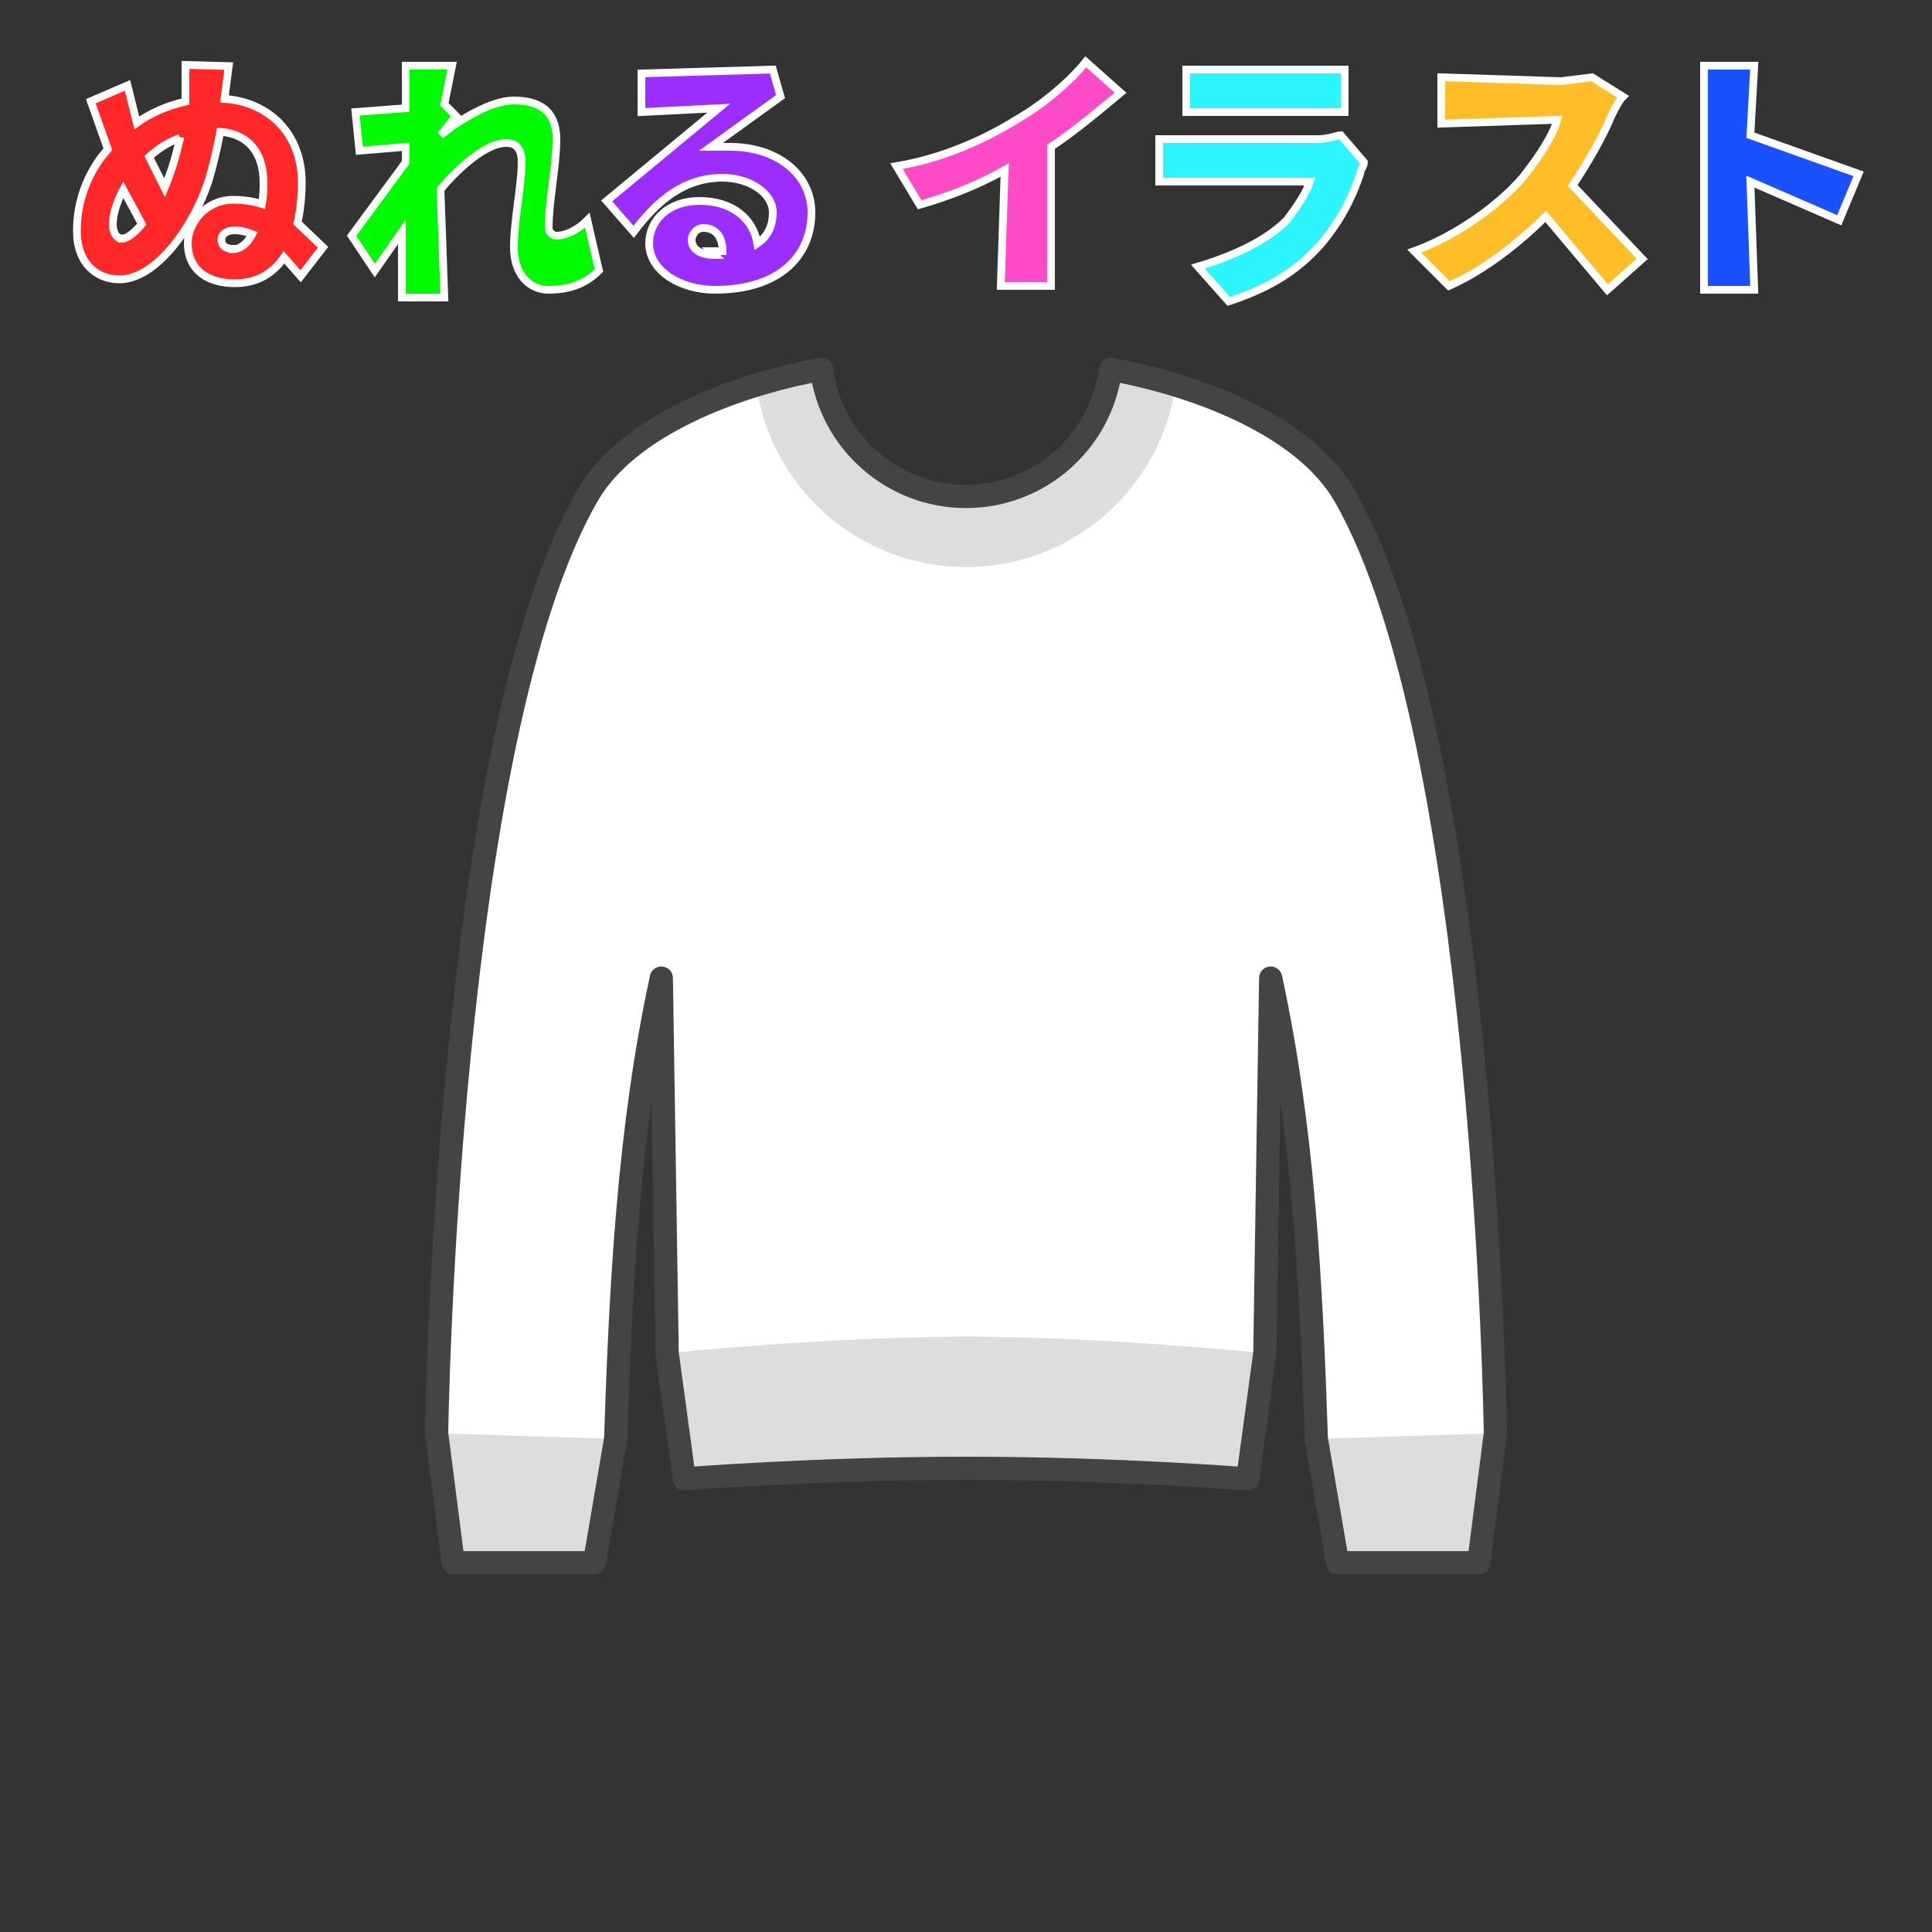 <?xml version="1.0" encoding="UTF-8" standalone="no"?>
<svg
   xmlns:dc="http://purl.org/dc/elements/1.1/"
   xmlns:cc="http://creativecommons.org/ns#"
   xmlns:rdf="http://www.w3.org/1999/02/22-rdf-syntax-ns#"
   xmlns:svg="http://www.w3.org/2000/svg"
   xmlns="http://www.w3.org/2000/svg"
   id="svg36"
   version="1.1"
   style="overflow:visible"
   viewBox="-250 -250 500 500"
   height="2000px"
   width="2000px">
  <rect x="-250" y="-250" width="500" height="500" fill="#333333" stroke="none"/>
  <defs
     id="defs40" />
  <rect
     id="rect2"
     fill-opacity="0"
     fill="rgb(0,0,0)"
     height="500"
     width="500"
     y="-250"
     x="-250" />
  <svg
     id="svg18"
     version="1.1"
     y="-250"
     x="-250"
     viewBox="-250 -250 500 500"
     height="500"
     width="500"
     style="overflow:visible">
    <g
       style="fill:#ffffff;stroke-linejoin:round"
       id="g16">
      <path
         style="fill:#dddddd;fill-opacity:1;stroke:none;stroke-linecap:butt;stroke-linejoin:round"
         id="path4"
         d="m 137,120.92 c -13.491,-17.061 -27.734,-27.347 -46.324,1.48 l 5.481,32.034 h 36.544 z" />
      <path
         style="fill:#dddddd;fill-opacity:1;stroke:none;stroke-linecap:butt;stroke-linejoin:round"
         id="path6"
         d="m -137,120.92 c 22.841,-34.613 36.299,-16.897 46.324,1.48 l -5.481,32.034 h -36.544 z" />
      <path
         style="fill:#dddddd;fill-opacity:1;stroke:none;stroke-linecap:butt;stroke-linejoin:round"
         id="path8"
         d="m -77.34,100.22 4.434,32.528 c 0,0 33.949,-2.748 72.9,-2.748 38.951,0 72.9,2.748 72.9,2.748 L 77.329,100.22 c -47.087,-21.126 -96.278,-34.567 -154.67,0 z" />
      <path
         style="fill:#ffffff;fill-opacity:1;stroke:none;stroke-linecap:butt;stroke-linejoin:round"
         id="path10"
         d="m 54.26,-150.335 c -34.324,43.344 -77.374,41.985 -108.53,0.002 -17.817,5.458 -35.689,14.764 -43.631,28.478 -36.603,63.205 -39.1,242.77 -39.1,242.77 l 46.324,1.48 c 1.348,-40.189 3.378,-80.264 11.826,-119.27 l 1.515,97.091 c 0,0 41.826,-4.304 77.335,-4.304 35.509,0 77.335,4.304 77.335,4.304 l 1.515,-97.091 c 8.448,39.005 10.478,79.081 11.826,119.27 l 46.324,-1.48 c 0,0 -2.497,-179.57 -39.1,-242.77 -7.944,-13.717 -25.821,-23.022 -43.641,-28.48 z" />
      <path
         style="fill:#dddddd;fill-opacity:1;stroke:none;stroke-linecap:butt;stroke-linejoin:round"
         id="path12"
         d="m -37.41,-154.433 c -5.391,0.976 -11.12,2.341 -16.856,4.098 3.864,27.011 26.984,47.082 54.269,47.11 27.281,-0.033 50.396,-20.103 54.259,-47.111 -5.732,-1.756 -11.459,-3.121 -16.846,-4.097 -2.44,18.809 -18.448,32.917 -37.413,32.917 -18.965,0 -34.973,-14.108 -37.413,-32.917 z" />
      <path
         style="fill:none;stroke:#444444;stroke-width:6;stroke-linecap:butt;stroke-linejoin:round;stroke-opacity:1"
         id="path14"
         d="m -37.41,-154.432 c -22.137,4.01 -49.988,14.447 -60.487,32.577 -36.603,63.205 -39.1,242.77 -39.1,242.77 l 4.298,33.514 h 36.544 l 5.481,-32.034 c 1.348,-40.189 3.378,-80.264 11.826,-119.27 l 1.515,97.091 4.434,32.528 c 0,0 33.949,-2.747 72.9,-2.747 38.951,0 72.9,2.747 72.9,2.747 l 4.434,-32.528 1.515,-97.091 c 8.448,39.005 10.478,79.081 11.826,119.27 l 5.481,32.034 h 36.544 l 4.298,-33.514 c 0,0 -2.497,-179.57 -39.1,-242.77 -10.499,-18.129 -38.35,-28.567 -60.487,-32.577 -2.44,18.809 -18.448,32.917 -37.413,32.917 -18.965,0 -34.973,-14.108 -37.413,-32.917 z" />
    </g>
  </svg>
  <g
     style="stroke:#ffffff;stroke-width:2"
     id="g34">
    <path
       style="fill:#ff2828"
       id="path20"
       d="m -189.8,-185.6 c -1.9,0 -2.9,-0.9 -2.9,-2.4 0,-1.4 1.4,-2.4 3.4,-2.4 1.6,0 3.1,0.4 4.6,1 -1.3,2.4 -3,3.9 -5.1,3.9 z m -28.7,-2.7 c -1.6,0 -2.3,-1.9 -2.3,-3.7 0,-2.6 1.1,-6 2.7,-8.9 l 4.8,8.9 c -2,2.4 -3.9,3.8 -5.2,3.8 z m 15.1,-26.1 c -1,4.7 -2.3,8.9 -4,13 l -4,-8 c 2.2,-2 4.8,-3.8 8,-4.9 z m 37,28.4 -6.6,-6.3 c 0.7,-3.2 1.1,-6.8 1.1,-10.5 0,-12.4 -8.3,-20.8 -20,-21.6 l 1.1,-8.5 -11.2,-0.3 v 9.5 c -4.9,1.1 -9.1,3 -12.6,5.5 l -2.4,-9.7 -9.5,4.1 4.4,12.4 c -0.6,0.7 -1.1,1.4 -1.7,2.1 -3.5,4.7 -6.3,11.2 -6.3,19.1 0,8.3 5.1,12.5 11,12.5 9.5,0 19.2,-13.6 23.1,-25.6 1.1,-3.7 2.2,-8.2 3,-12.6 6.5,0.5 11.2,4.6 11.2,13.3 0,1.8 -0.1,3.7 -0.4,5.4 -2.3,-0.7 -4.7,-1.1 -7.4,-1.1 -7.2,0 -11.8,6 -11.8,11.2 0,6.8 4.9,10.4 12.2,10.4 5.8,0 9.9,-2.6 12.7,-6.7 l 4.3,4.9 z" />
    <path
       style="fill:#00fa00"
       id="path22"
       d="m -98,-193 c -3,3 -6,4 -8,4 -1,0 -2,-1 -2,-2 0,-7 2,-16 2,-23 0,-6 -3,-10 -11,-10 -6,0 -14,5 -19,9 l 4,-5 -3,-3 2,-10 h -12 v 11 l -13,1 1,10 12,-1 v 4 l -14,19 6,9 7,-10 v 17 h 11 l -1,-28 c 5,-6 12,-12 17,-12 3,0 4,2 4,5 0,6 -2,15 -2,22 0,7 4,11 9,11 6,0 10,-2 13,-5 z" />
    <path
       style="fill:#9b2dff"
       id="path24"
       d="m -65,-184 c -3,0 -6,-1 -6,-4 0,-1 1,-3 3,-3 3,0 5,2 5,6 -1,0 -2,0 -3,0 z m 15,-48 -34,1 v 10 l 20,-1 -29,24 7,8 c 6,-8 13,-14 23,-14 7,0 13,4 13,9 0,3 -1,6 -4,8 -1,-6 -6,-11 -15,-11 -8,0 -13,5 -13,11 0,7 8,12 17,12 17,0 25,-9 25,-20 0,-10 -9,-17 -21,-17 -2,0 -3,0 -5,0 l 18,-13 z" />
    <path
       style="fill:#ff4bc8"
       id="path26"
       d="m 22,-212 c 6,-4 12,-9 18,-14 l -9,-8 c -4,5 -11,11 -18,15 -8,5 -19,10 -31,12 l 6,10 c 7,-2 15,-5 22,-9 l -1,30 h 13 z" />
    <path
       style="fill:#2df5ff"
       id="path28"
       d="m 97,-215 c -1,0 -3,1 -6,1 H 50 v 11 h 39 c -1,3 -3,6 -6,10 -5,5 -13,9 -23,12 l 8,9 c 9,-3 17,-7 24,-15 5,-6 8,-12 10,-18 0,-1 1,-2 1,-3 z m -40,-6 h 41 v -11 H 57 Z" />
    <path
       style="fill:#ffbe28"
       id="path30"
       d="m 162,-230 -8,1 -31,-1 v 12 l 30,-1 c -1,4 -5,10 -9,15 -6,7 -17,15 -28,19 l 9,9 c 9,-4 18,-11 25,-18 l 16,19 9,-8 -18,-19 c 4,-6 8,-13 10,-18 1,-2 2,-4 3,-5 z" />
    <path
       style="fill:#1950ff"
       id="path32"
       d="m 231,-205 -28,-10 1,-18 h -13 v 58 h 13 l -1,-28 23,10 z" />
  </g>
</svg>
